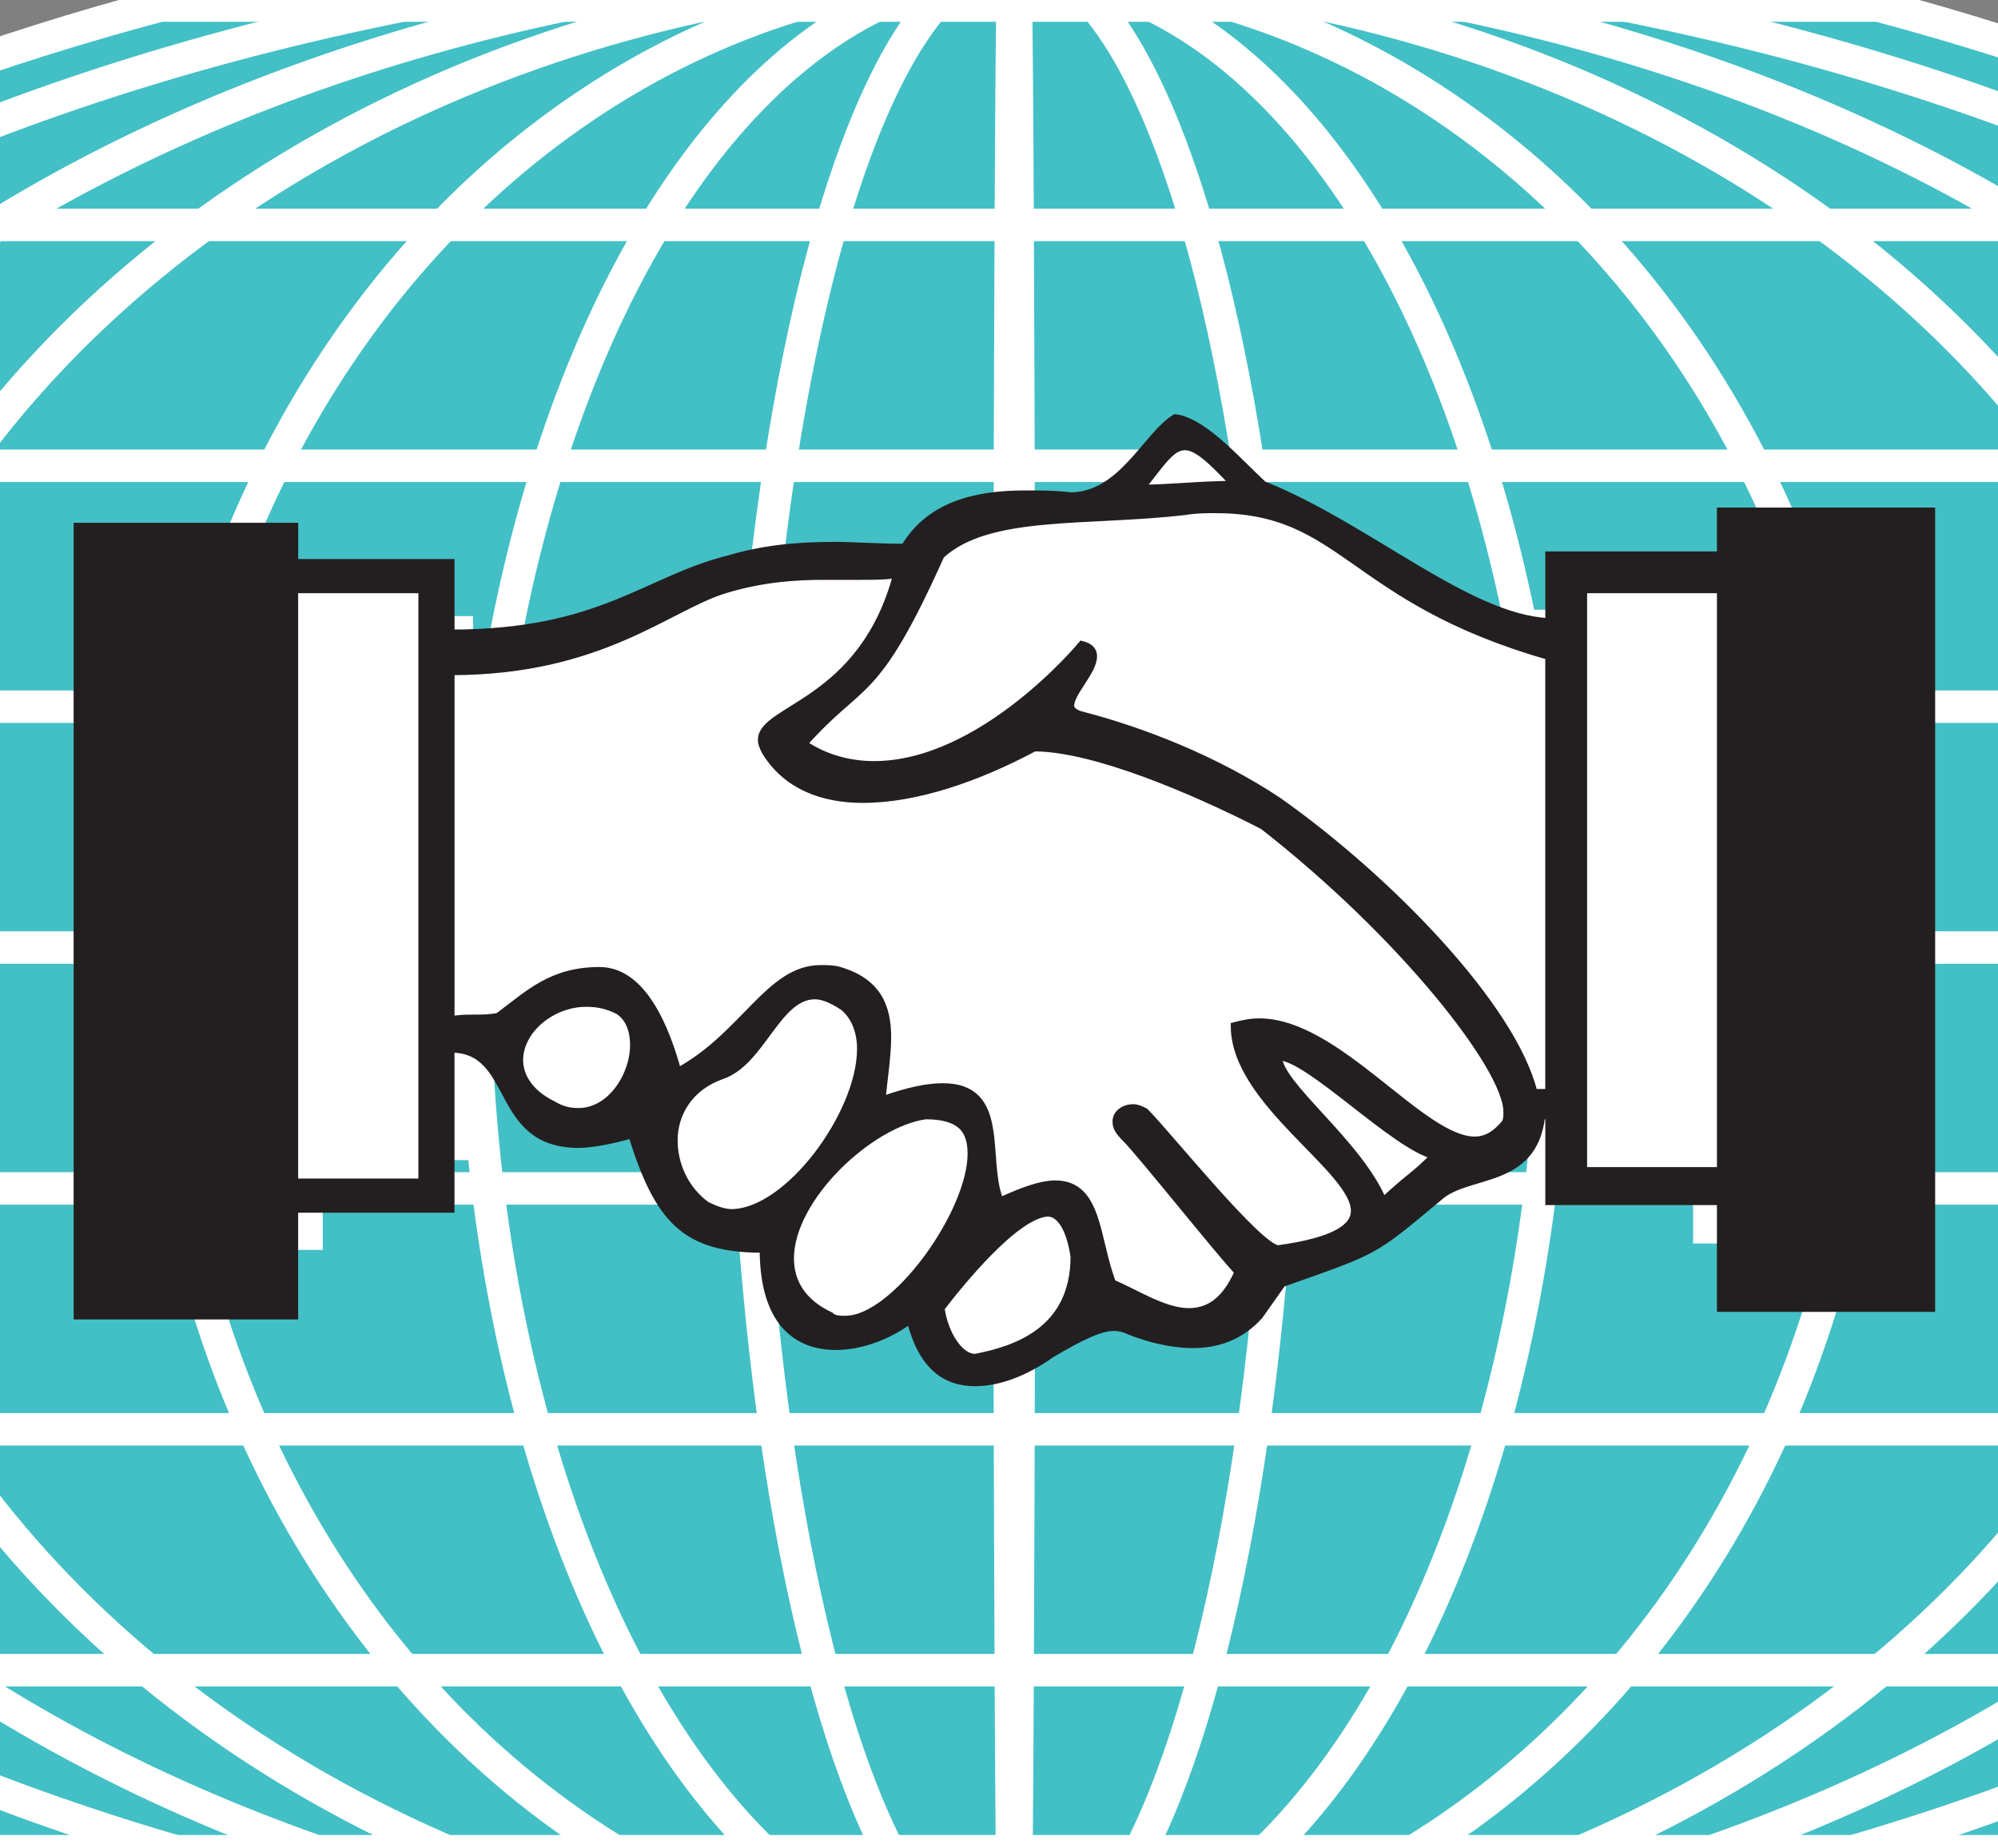 <?xml version="1.0" encoding="utf-8"?>
<!-- Generator: Adobe Illustrator 17.0.0, SVG Export Plug-In . SVG Version: 6.00 Build 0)  -->
<!DOCTYPE svg PUBLIC "-//W3C//DTD SVG 1.1//EN" "http://www.w3.org/Graphics/SVG/1.1/DTD/svg11.dtd">
<svg version="1.1" id="Layer_1" xmlns="http://www.w3.org/2000/svg" xmlns:xlink="http://www.w3.org/1999/xlink" x="0px" y="0px"
	 width="40px" height="37px" viewBox="0 0 40 37" enable-background="new 0 0 40 37" xml:space="preserve">
<rect x="0" y="0" width="40" height="37" fill="#808080" stroke="none"/>
<path fill-rule="evenodd" clip-rule="evenodd" fill="#42C0C6" d="M37.602,0.111c13.111,3.494,22.15,10.857,22.15,19.373
	c0,7.254-6.559,13.671-16.607,17.573H-2.339c-10.047-3.902-16.607-10.318-16.607-17.573c0-8.516,9.039-15.879,22.15-19.373H37.602z"
	/>
<path fill="none" stroke="#FFFFFF" stroke-width="0.65" stroke-miterlimit="2.613" d="M37.602,0.111
	c13.111,3.494,22.15,10.857,22.15,19.373c0,7.254-6.559,13.671-16.607,17.573H-2.339c-10.047-3.902-16.607-10.318-16.607-17.573
	c0-8.516,9.039-15.879,22.15-19.373H37.602z"/>
<line fill="none" stroke="#FFFFFF" stroke-width="0.65" stroke-miterlimit="2.613" x1="-12.153" y1="33.432" x2="52.959" y2="33.432"/>
<line fill="none" stroke="#FFFFFF" stroke-width="0.65" stroke-miterlimit="2.613" x1="-12.153" y1="4.502" x2="52.959" y2="4.502"/>
<line fill="none" stroke="#FFFFFF" stroke-width="0.65" stroke-miterlimit="2.613" x1="-16.685" y1="9.324" x2="57.491" y2="9.324"/>
<line fill="none" stroke="#FFFFFF" stroke-width="0.65" stroke-miterlimit="2.613" x1="-16.685" y1="28.611" x2="57.491" y2="28.611"/>
<line fill="none" stroke="#FFFFFF" stroke-width="0.65" stroke-miterlimit="2.613" x1="-20.419" y1="23.789" x2="61.224" y2="23.789"/>
<line fill="none" stroke="#FFFFFF" stroke-width="0.65" stroke-miterlimit="2.613" x1="-20.419" y1="14.146" x2="61.224" y2="14.146"/>
<line fill="none" stroke="#FFFFFF" stroke-width="0.65" stroke-miterlimit="2.613" x1="-20.419" y1="18.967" x2="61.224" y2="18.967"/>
<path fill="none" stroke="#FFFFFF" stroke-width="0.65" stroke-miterlimit="2.613" d="M20.305-1.073
	c20.013,0,36.243,9.052,36.243,20.214c0,11.162-16.23,20.214-36.243,20.214s-36.243-9.052-36.243-20.214
	C-15.938,7.979,0.292-1.073,20.305-1.073z"/>
<path fill="none" stroke="#FFFFFF" stroke-width="0.65" stroke-miterlimit="2.613" d="M20.305-0.813
	c16.597,0,30.057,8.994,30.057,20.084c0,11.09-13.46,20.084-30.057,20.084c-16.597,0-30.057-8.994-30.057-20.084
	C-9.752,8.181,3.708-0.813,20.305-0.813z"/>
<ellipse fill="none" stroke="#FFFFFF" stroke-width="0.65" stroke-miterlimit="2.613" cx="20.305" cy="19.4" rx="24.394" ry="19.954"/>
<ellipse fill="none" stroke="#FFFFFF" stroke-width="0.65" stroke-miterlimit="2.613" cx="20.305" cy="19.4" rx="17.163" ry="19.954"/>
<ellipse fill="none" stroke="#FFFFFF" stroke-width="0.65" stroke-miterlimit="2.613" cx="20.305" cy="19.4" rx="10.803" ry="19.954"/>
<ellipse fill="none" stroke="#FFFFFF" stroke-width="0.65" stroke-miterlimit="2.613" cx="20.305" cy="19.271" rx="5.401" ry="20.084"/>
<ellipse fill="none" stroke="#FFFFFF" stroke-width="0.65" stroke-miterlimit="2.613" cx="20.305" cy="18.967" rx="0.097" ry="20.387"/>
<path fill-rule="evenodd" clip-rule="evenodd" fill="#FFFFFF" d="M31.012,21.872h-0.305c-0.42-1.717-2.901-4.274-5.115-5.838
	c-1.26-0.84-2.748-1.412-3.932-1.717c-0.153-0.038-0.229-0.115-0.229-0.191c0-0.267,0.458-0.687,0.458-0.992
	c0-0.115-0.076-0.191-0.229-0.229c0,0-1.985,2.404-4.161,2.404c-0.458,0-0.955-0.114-1.412-0.42
	c1.183-1.335,1.412-0.801,2.748-3.778c0.955-0.877,2.901-0.648,4.886-0.877c0.229-0.038,0.42-0.038,0.611-0.038
	c2.596,0,2.672,1.794,6.68,2.938V21.872z"/>
<path fill-rule="evenodd" clip-rule="evenodd" fill="#FFFFFF" d="M30.595,21.648v1.445h3.301v1.799h3.502V11.466h-3.502v0.739
	h-3.301v1.124c-1.577-0.064-3.484-1.606-5.502-2.313c-0.477-0.385-1.137-1.06-1.687-1.124c-0.55,0.289-1.027,1.317-2.017,1.317
	c-0.294-0.032-0.587-0.032-0.88-0.032c-0.953,0-1.833,0.192-2.311,0.899c-0.513,0-0.953-0.032-1.357-0.032
	c-0.77,0-1.393,0.064-2.017,0.225c-1.614,0.353-2.457,1.253-5.355,1.253v-1.189H6.461v-0.61H3.311V25.02h3.151v-1.798h3.008v-2.698
	c1.283,0,0.807,1.606,2.457,1.606c0.257,0,0.624-0.064,1.027-0.16c0.513,1.445,1.027,1.927,2.531,1.927
	c0,1.253,0.66,1.638,1.394,1.638c0.55,0,1.101-0.225,1.431-0.45c0.22,0.771,0.66,1.06,1.247,1.06c0.44,0,0.953-0.16,1.467-0.482
	c0.624-0.321,0.953-0.45,1.21-0.45c0.11,0,0.22,0.032,0.294,0.064c0.367,0.128,0.807,0.225,1.21,0.225
	c0.477,0,0.917-0.129,1.284-0.482l0.44-0.545c1.871-0.578,1.724-0.514,3.008-1.445c0.55-0.45,1.833-0.193,1.98-1.381
	C30.522,21.648,30.448,21.648,30.595,21.648"/>
<path fill-rule="evenodd" clip-rule="evenodd" fill="#FFFFFF" d="M22.844,9.776c0.42-0.534,0.611-0.839,0.878-0.839
	c0.229,0,0.496,0.229,0.992,0.763C24.027,9.7,23.416,9.776,22.844,9.776"/>
<rect x="31.699" y="11.799" fill-rule="evenodd" clip-rule="evenodd" fill="#FFFFFF" width="2.749" height="11.638"/>
<rect x="5.895" y="11.799" fill-rule="evenodd" clip-rule="evenodd" fill="#FFFFFF" width="2.558" height="11.867"/>
<path fill-rule="evenodd" clip-rule="evenodd" fill="#FFFFFF" d="M18.836,26.184c0.382-0.496,1.488-1.87,2.138-1.908
	c0.267,0,0.458,0.343,0.534,0.877c0,1.488-1.184,1.87-1.985,2.022C19.217,27.176,18.912,26.718,18.836,26.184"/>
<path fill-rule="evenodd" clip-rule="evenodd" fill="#FFFFFF" d="M16.622,26.337c-0.573-0.267-0.802-0.687-0.802-1.145
	c0-1.221,1.603-2.709,2.71-2.862c0.725,0,0.916,0.305,0.916,0.763c0,1.183-1.527,3.32-2.519,3.32
	C16.813,26.413,16.698,26.413,16.622,26.337"/>
<path fill-rule="evenodd" clip-rule="evenodd" fill="#FFFFFF" d="M14.14,24.124c-0.42-0.305-0.649-0.801-0.649-1.297
	c0-0.534,0.306-1.069,0.954-1.298c0.802-0.267,1.107-1.602,1.87-1.602c0.153,0,0.344,0.076,0.573,0.229
	c0.229,0.191,0.344,0.496,0.344,0.84c0,1.297-1.451,3.282-2.596,3.282C14.484,24.276,14.293,24.2,14.14,24.124"/>
<path fill-rule="evenodd" clip-rule="evenodd" fill="#FFFFFF" d="M11.049,22.101c-0.459-0.229-0.65-0.573-0.65-0.878
	c0-0.61,0.65-1.145,1.336-1.145c0.229,0,0.42,0.038,0.649,0.153c0.23,0.152,0.305,0.42,0.305,0.687c0,0.61-0.458,1.335-1.107,1.335
	C11.392,22.254,11.239,22.215,11.049,22.101"/>
<path fill-rule="evenodd" clip-rule="evenodd" fill="#FFFFFF" d="M27.691,24.047c-0.496-1.183-2.099-2.327-2.099-2.9
	c0.611,0,2.328,1.793,3.13,1.984C28.264,23.589,28.264,23.513,27.691,24.047"/>
<path fill-rule="evenodd" clip-rule="evenodd" fill="#FFFFFF" d="M9.025,20.422V13.44c3.016,0,4.351-1.297,5.497-1.641
	c0.763-0.229,1.412-0.267,1.985-0.267c0.267,0,0.496,0,0.725,0c0.267,0,0.496,0,0.725-0.038c-0.687,2.595-2.71,2.671-2.71,3.32
	c0,0.076,0.038,0.152,0.076,0.229c0.42,0.687,1.145,0.954,1.947,0.954c1.069,0,2.29-0.42,3.435-1.03
	c1.184,0,3.168,0.839,4.581,1.564c2.787,2.175,4.886,4.846,4.886,5.723c0,0.115,0,0.153-0.039,0.229
	c-0.191,0.229-0.381,0.344-0.61,0.344c-1.069,0-2.748-2.366-4.313-2.366c-0.191,0-0.344,0.038-0.497,0.076
	c0,1.526,2.405,2.862,2.405,3.701c0,0.343-0.42,0.61-1.527,0.763c-0.381,0-2.214-2.289-2.672-2.748
	c-0.076-0.038-0.152-0.076-0.229-0.076c-0.191,0-0.344,0.115-0.344,0.267c0,0.115,0.039,0.191,0.191,0.343
	c0.305,0.305,1.947,2.366,2.252,2.671c-0.268,0.611-0.611,0.802-0.992,0.802c-0.497,0-1.069-0.382-1.527-0.573
	c-0.344-0.877-0.267-1.984-1.145-1.984c-0.267,0-0.611,0.115-1.107,0.343c-0.344-0.839,0.152-2.289-1.145-2.289
	c-0.306,0-0.687,0.076-1.221,0.267c0.038-0.42,0.114-0.877,0.114-1.259c0-0.61-0.191-1.106-0.954-1.336
	c-0.115-0.038-0.268-0.038-0.382-0.038c-1.031,0-1.527,1.336-2.863,2.061c-0.229-0.84-0.687-2.023-1.565-2.023
	c-0.954,0-1.413,0.458-2.023,0.916C9.636,20.422,9.33,20.346,9.025,20.422"/>
<path fill-rule="evenodd" clip-rule="evenodd" fill="#231F20" d="M31.012,21.873h-0.306c-0.42-1.717-2.901-4.274-5.115-5.838
	c-1.26-0.839-2.748-1.412-3.932-1.717c-0.153-0.038-0.229-0.114-0.229-0.191c0-0.267,0.458-0.687,0.458-0.992
	c0-0.115-0.076-0.191-0.229-0.229c0,0-1.985,2.404-4.161,2.404c-0.458,0-0.955-0.114-1.412-0.42
	c1.183-1.335,1.412-0.801,2.748-3.777c0.954-0.878,2.901-0.649,4.886-0.878c0.229-0.038,0.42-0.038,0.611-0.038
	c2.596,0,2.672,1.794,6.68,2.938V21.873z M31.012,22.331v1.717h3.436v2.137h4.219v-15.95h-4.219v0.878h-3.436v1.336
	c-1.642-0.077-3.626-1.908-5.726-2.747c-0.496-0.458-1.183-1.259-1.756-1.336C22.957,8.709,22.461,9.93,21.43,9.93
	c-0.305-0.038-0.611-0.038-0.916-0.038c-0.993,0-1.909,0.229-2.405,1.068c-0.534,0-0.992-0.038-1.412-0.038
	c-0.801,0-1.451,0.076-2.099,0.267c-1.68,0.42-2.558,1.488-5.573,1.488v-1.412h-3.13V10.54H1.549v15.797h4.345v-2.137h3.13v-3.205
	c1.336,0,0.84,1.908,2.557,1.908c0.267,0,0.649-0.076,1.069-0.191c0.535,1.717,1.069,2.29,2.634,2.29
	c0,1.488,0.687,1.946,1.451,1.946c0.573,0,1.145-0.267,1.489-0.534c0.229,0.916,0.687,1.259,1.298,1.259
	c0.458,0,0.993-0.191,1.527-0.572c0.649-0.382,0.992-0.534,1.26-0.534c0.115,0,0.229,0.038,0.306,0.076
	c0.382,0.152,0.84,0.267,1.26,0.267c0.496,0,0.954-0.153,1.336-0.573l0.458-0.649c1.947-0.687,1.794-0.611,3.13-1.717
	c0.572-0.534,1.908-0.229,2.061-1.641C30.935,22.331,30.859,22.331,31.012,22.331z M22.843,9.777c0.42-0.534,0.61-0.84,0.878-0.84
	c0.229,0,0.496,0.229,0.993,0.764C24.026,9.701,23.415,9.777,22.843,9.777z M31.699,11.799h2.749v11.638h-2.749V11.799z
	 M5.894,11.799h2.557v11.867H5.894V11.799z M18.835,26.185c0.381-0.496,1.489-1.87,2.137-1.908c0.267,0,0.458,0.343,0.535,0.877
	c0,1.488-1.183,1.87-1.985,2.022C19.216,27.177,18.911,26.719,18.835,26.185z M16.621,26.337c-0.572-0.267-0.801-0.687-0.801-1.145
	c0-1.221,1.603-2.709,2.71-2.862c0.725,0,0.916,0.306,0.916,0.764c0,1.183-1.527,3.319-2.519,3.319
	C16.812,26.413,16.697,26.413,16.621,26.337z M14.14,24.124c-0.42-0.305-0.649-0.801-0.649-1.297c0-0.534,0.305-1.068,0.955-1.297
	c0.801-0.267,1.107-1.602,1.87-1.602c0.153,0,0.344,0.076,0.573,0.229c0.229,0.191,0.344,0.496,0.344,0.839
	c0,1.297-1.451,3.282-2.596,3.282C14.483,24.277,14.292,24.201,14.14,24.124z M11.047,22.102c-0.458-0.229-0.649-0.572-0.649-0.878
	c0-0.61,0.649-1.145,1.336-1.145c0.229,0,0.42,0.038,0.649,0.153c0.229,0.152,0.306,0.42,0.306,0.687
	c0,0.61-0.458,1.336-1.107,1.336C11.391,22.255,11.238,22.216,11.047,22.102z M27.69,24.048c-0.496-1.183-2.099-2.327-2.099-2.9
	c0.611,0,2.328,1.794,3.13,1.984C28.263,23.59,28.263,23.513,27.69,24.048z M9.025,20.423V13.44c3.015,0,4.352-1.297,5.497-1.641
	c0.763-0.229,1.412-0.267,1.985-0.267c0.267,0,0.496,0,0.726,0c0.267,0,0.496,0,0.725-0.038c-0.687,2.595-2.71,2.671-2.71,3.32
	c0,0.076,0.038,0.152,0.076,0.229c0.42,0.687,1.145,0.954,1.947,0.954c1.069,0,2.29-0.42,3.435-1.031
	c1.184,0,3.168,0.84,4.581,1.564c2.787,2.175,4.886,4.846,4.886,5.724c0,0.114,0,0.152-0.038,0.229
	c-0.191,0.229-0.382,0.343-0.611,0.343c-1.069,0-2.748-2.366-4.313-2.366c-0.191,0-0.344,0.038-0.496,0.077
	c0,1.526,2.405,2.862,2.405,3.701c0,0.343-0.42,0.61-1.527,0.763c-0.382,0-2.214-2.29-2.672-2.747
	c-0.076-0.038-0.153-0.076-0.229-0.076c-0.191,0-0.344,0.115-0.344,0.267c0,0.115,0.038,0.191,0.191,0.343
	c0.306,0.306,1.947,2.366,2.252,2.671c-0.267,0.61-0.611,0.801-0.993,0.801c-0.496,0-1.069-0.382-1.527-0.572
	c-0.343-0.878-0.267-1.984-1.145-1.984c-0.267,0-0.611,0.115-1.107,0.343c-0.344-0.839,0.153-2.289-1.145-2.289
	c-0.306,0-0.687,0.077-1.222,0.267c0.038-0.42,0.114-0.878,0.114-1.259c0-0.61-0.191-1.106-0.954-1.335
	c-0.115-0.038-0.267-0.038-0.382-0.038c-1.031,0-1.527,1.336-2.863,2.061c-0.229-0.84-0.687-2.022-1.565-2.022
	c-0.954,0-1.412,0.458-2.023,0.916C9.635,20.423,9.33,20.346,9.025,20.423z"/>
<path fill="none" stroke="#231F20" stroke-width="0.15" stroke-miterlimit="2.613" d="M31.012,21.873h-0.306
	c-0.42-1.717-2.901-4.274-5.115-5.838c-1.26-0.839-2.748-1.412-3.932-1.717c-0.153-0.038-0.229-0.114-0.229-0.191
	c0-0.267,0.458-0.687,0.458-0.992c0-0.115-0.076-0.191-0.229-0.229c0,0-1.985,2.404-4.161,2.404c-0.458,0-0.955-0.114-1.412-0.42
	c1.183-1.335,1.412-0.801,2.748-3.777c0.954-0.878,2.901-0.649,4.886-0.878c0.229-0.038,0.42-0.038,0.611-0.038
	c2.596,0,2.672,1.794,6.68,2.938V21.873z M31.012,22.331v1.717h3.436v2.137h4.219v-15.95h-4.219v0.878h-3.436v1.336
	c-1.642-0.077-3.626-1.908-5.726-2.747c-0.496-0.458-1.183-1.259-1.756-1.336C22.957,8.709,22.461,9.93,21.43,9.93
	c-0.305-0.038-0.611-0.038-0.916-0.038c-0.993,0-1.909,0.229-2.405,1.068c-0.534,0-0.992-0.038-1.412-0.038
	c-0.801,0-1.451,0.076-2.099,0.267c-1.68,0.42-2.558,1.488-5.573,1.488v-1.412h-3.13V10.54H1.549v15.797h4.345v-2.137h3.13v-3.205
	c1.336,0,0.84,1.908,2.557,1.908c0.267,0,0.649-0.076,1.069-0.191c0.535,1.717,1.069,2.29,2.634,2.29
	c0,1.488,0.687,1.946,1.451,1.946c0.573,0,1.145-0.267,1.489-0.534c0.229,0.916,0.687,1.259,1.298,1.259
	c0.458,0,0.993-0.191,1.527-0.572c0.649-0.382,0.992-0.534,1.26-0.534c0.115,0,0.229,0.038,0.306,0.076
	c0.382,0.152,0.84,0.267,1.26,0.267c0.496,0,0.954-0.153,1.336-0.573l0.458-0.649c1.947-0.687,1.794-0.611,3.13-1.717
	c0.572-0.534,1.908-0.229,2.061-1.641C30.935,22.331,30.859,22.331,31.012,22.331z M22.843,9.777c0.42-0.534,0.61-0.84,0.878-0.84
	c0.229,0,0.496,0.229,0.993,0.764C24.026,9.701,23.415,9.777,22.843,9.777z M31.699,11.799h2.749v11.638h-2.749V11.799z
	 M5.894,11.799h2.557v11.867H5.894V11.799z M18.835,26.185c0.381-0.496,1.489-1.87,2.137-1.908c0.267,0,0.458,0.343,0.535,0.877
	c0,1.488-1.183,1.87-1.985,2.022C19.216,27.177,18.911,26.719,18.835,26.185z M16.621,26.337c-0.572-0.267-0.801-0.687-0.801-1.145
	c0-1.221,1.603-2.709,2.71-2.862c0.725,0,0.916,0.306,0.916,0.764c0,1.183-1.527,3.319-2.519,3.319
	C16.812,26.413,16.697,26.413,16.621,26.337z M14.14,24.124c-0.42-0.305-0.649-0.801-0.649-1.297c0-0.534,0.305-1.068,0.955-1.297
	c0.801-0.267,1.107-1.602,1.87-1.602c0.153,0,0.344,0.076,0.573,0.229c0.229,0.191,0.344,0.496,0.344,0.839
	c0,1.297-1.451,3.282-2.596,3.282C14.483,24.277,14.292,24.201,14.14,24.124z M11.047,22.102c-0.458-0.229-0.649-0.572-0.649-0.878
	c0-0.61,0.649-1.145,1.336-1.145c0.229,0,0.42,0.038,0.649,0.153c0.229,0.152,0.306,0.42,0.306,0.687
	c0,0.61-0.458,1.336-1.107,1.336C11.391,22.255,11.238,22.216,11.047,22.102z M27.69,24.048c-0.496-1.183-2.099-2.327-2.099-2.9
	c0.611,0,2.328,1.794,3.13,1.984C28.263,23.59,28.263,23.513,27.69,24.048z M9.025,20.423V13.44c3.015,0,4.352-1.297,5.497-1.641
	c0.763-0.229,1.412-0.267,1.985-0.267c0.267,0,0.496,0,0.726,0c0.267,0,0.496,0,0.725-0.038c-0.687,2.595-2.71,2.671-2.71,3.32
	c0,0.076,0.038,0.152,0.076,0.229c0.42,0.687,1.145,0.954,1.947,0.954c1.069,0,2.29-0.42,3.435-1.031
	c1.184,0,3.168,0.84,4.581,1.564c2.787,2.175,4.886,4.846,4.886,5.724c0,0.114,0,0.152-0.038,0.229
	c-0.191,0.229-0.382,0.343-0.611,0.343c-1.069,0-2.748-2.366-4.313-2.366c-0.191,0-0.344,0.038-0.496,0.077
	c0,1.526,2.405,2.862,2.405,3.701c0,0.343-0.42,0.61-1.527,0.763c-0.382,0-2.214-2.29-2.672-2.747
	c-0.076-0.038-0.153-0.076-0.229-0.076c-0.191,0-0.344,0.115-0.344,0.267c0,0.115,0.038,0.191,0.191,0.343
	c0.306,0.306,1.947,2.366,2.252,2.671c-0.267,0.61-0.611,0.801-0.993,0.801c-0.496,0-1.069-0.382-1.527-0.572
	c-0.343-0.878-0.267-1.984-1.145-1.984c-0.267,0-0.611,0.115-1.107,0.343c-0.344-0.839,0.153-2.289-1.145-2.289
	c-0.306,0-0.687,0.077-1.222,0.267c0.038-0.42,0.114-0.878,0.114-1.259c0-0.61-0.191-1.106-0.954-1.335
	c-0.115-0.038-0.267-0.038-0.382-0.038c-1.031,0-1.527,1.336-2.863,2.061c-0.229-0.84-0.687-2.022-1.565-2.022
	c-0.954,0-1.412,0.458-2.023,0.916C9.635,20.423,9.33,20.346,9.025,20.423z"/>
</svg>
